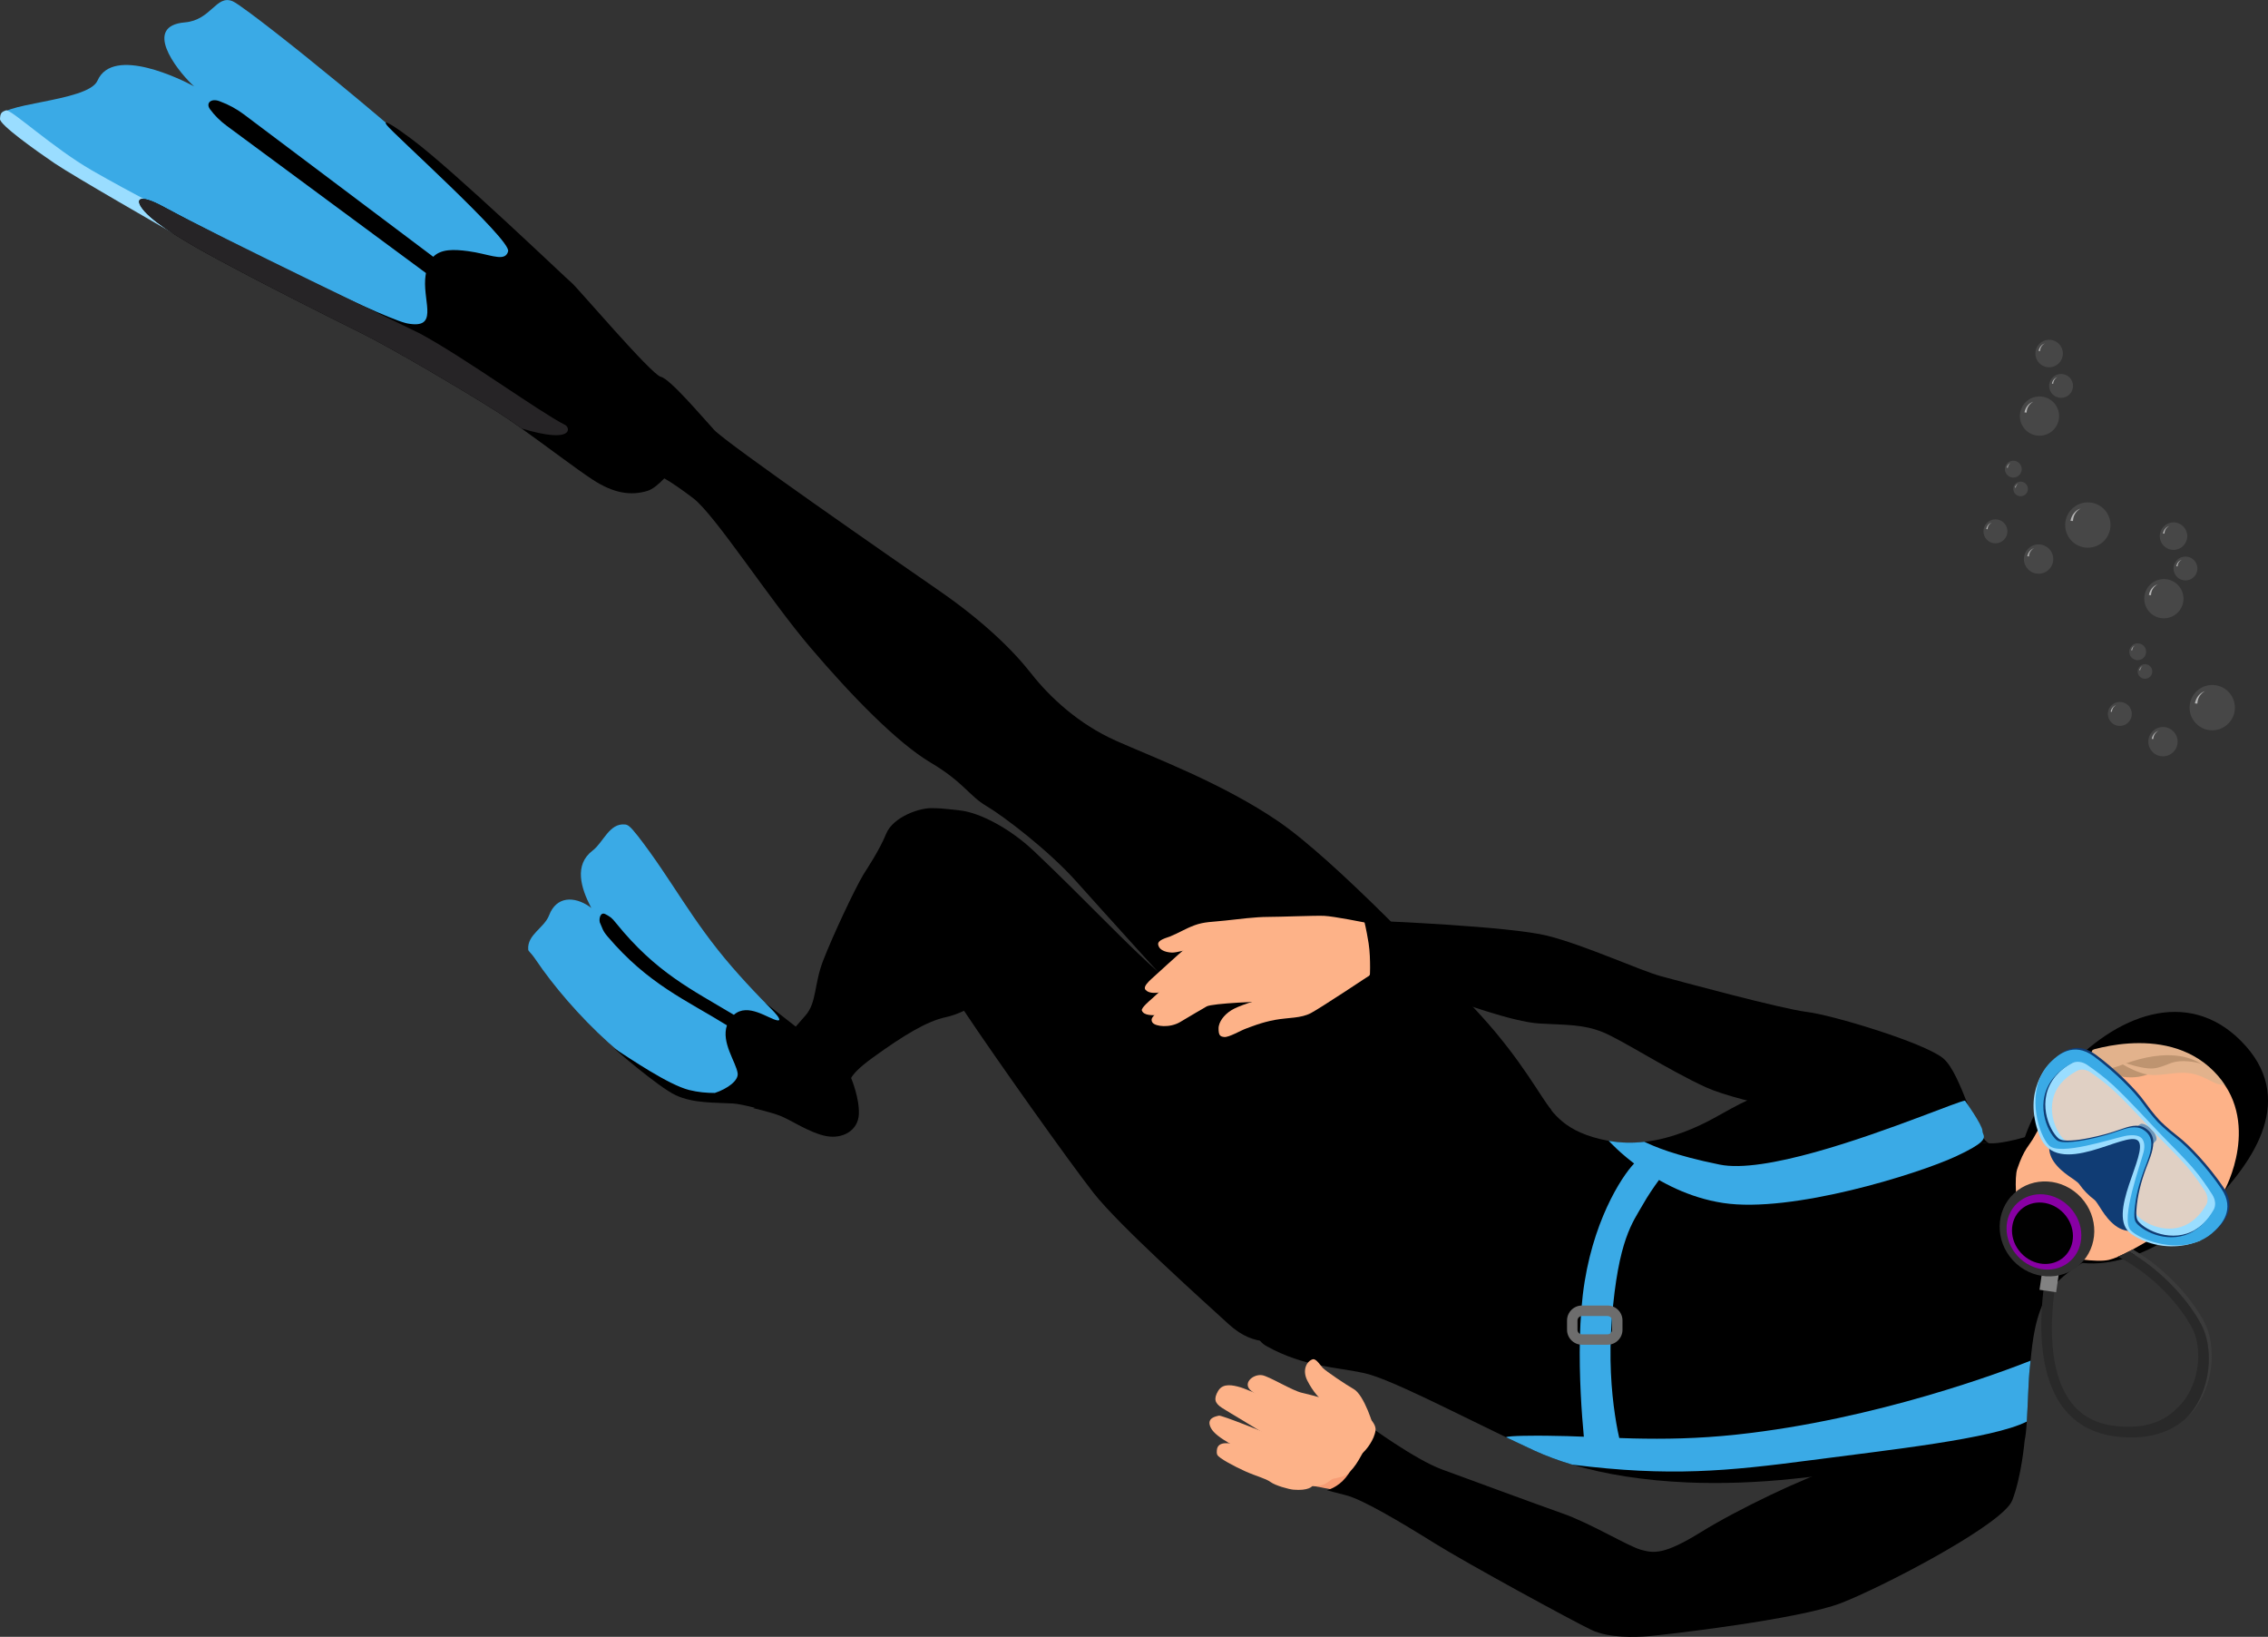 <svg xmlns="http://www.w3.org/2000/svg" xmlns:xlink="http://www.w3.org/1999/xlink" viewBox="0 0 425.38 306.92"><rect x="0" y="0" width="425.38" height="306.92" fill="#333333" stroke="none"/><defs><style>.cls-1{fill:url(#_ÂÁ_Ï_ÌÌ_È_ËÂÌÚ_93);}.cls-2,.cls-3{fill:#103c74;}.cls-4{fill:#be9470;}.cls-3{mix-blend-mode:multiply;}.cls-5{fill:#8800a4;}.cls-6{isolation:isolate;}.cls-7{opacity:.1;}.cls-7,.cls-8{fill:#fff;}.cls-9{fill:#303030;}.cls-10{fill:#262426;}.cls-11{fill:#fdb288;}.cls-12{fill:#828282;}.cls-13{fill:#3b3b3b;}.cls-14{fill:#9addff;}.cls-15{fill:#3aaae6;}.cls-16{fill:#292929;}.cls-17{fill:#f79d75;}.cls-8{opacity:.6;}.cls-18{fill:#c5eefd;opacity:.51;}.cls-19{fill:#6d6d6d;}.cls-20{fill:#e2b28c;}.cls-21{fill:url(#_ÂÁ_Ï_ÌÌ_È_ËÂÌÚ_93-2);}.cls-22{fill:#010101;}</style><linearGradient id="_&#xC2;&#xC1;_&#xCF;_&#xCC;&#xCC;_&#xC8;_&#xCB;&#xC2;&#xCC;&#xDA;_93" x1="-1734.64" y1="-442.75" x2="-1640.75" y2="-325.96" gradientTransform="translate(-1057.76 -762.39) rotate(-133.93) scale(1 -1)" gradientUnits="userSpaceOnUse"><stop offset=".21" stop-color="#bdfffa"></stop><stop offset=".24" stop-color="#adece8"></stop><stop offset=".33" stop-color="#7fb6b4"></stop><stop offset=".42" stop-color="#588887"></stop><stop offset=".52" stop-color="#386263"></stop><stop offset=".6" stop-color="#1f4547"></stop><stop offset=".69" stop-color="#0e3033"></stop><stop offset=".78" stop-color="#032427"></stop><stop offset=".86" stop-color="#002023"></stop></linearGradient><linearGradient id="_&#xC2;&#xC1;_&#xCF;_&#xCC;&#xCC;_&#xC8;_&#xCB;&#xC2;&#xCC;&#xDA;_93-2" x1="-1734.87" y1="-442.84" x2="-1699.99" y2="-399.46" xlink:href="#_&#xC2;&#xC1;_&#xCF;_&#xCC;&#xCC;_&#xC8;_&#xCB;&#xC2;&#xCC;&#xDA;_93"></linearGradient></defs><g class="cls-6"><g id="Layer_2"><g id="Mergulhador_5"><g><g><g><circle class="cls-7" cx="391.59" cy="98.45" r="4.25"></circle><path class="cls-8" d="m388.34,97.66c.18-1.05.9-2,1.93-2.32-.67.33-1.16.94-1.36,1.66-.06.23-.1.48-.11.69l-.46-.03h0Z"></path></g><g><circle class="cls-7" cx="382.35" cy="104.83" r="2.75"></circle><path class="cls-8" d="m380.24,104.31c.12-.68.59-1.3,1.25-1.51-.43.21-.75.61-.88,1.08-.04.15-.07.31-.07.45l-.3-.02h0Z"></path></g><g><circle class="cls-7" cx="382.52" cy="78.02" r="3.68"></circle><path class="cls-8" d="m379.71,77.33c.15-.91.78-1.74,1.67-2.01-.58.29-1.01.82-1.18,1.44-.06.2-.09.41-.09.6l-.4-.03h0Z"></path></g><g><circle class="cls-7" cx="384.33" cy="66.29" r="2.58"></circle><path class="cls-8" d="m382.35,65.81c.11-.64.55-1.22,1.17-1.41-.41.2-.71.57-.83,1.01-.04.14-.06.29-.07.42l-.28-.02h0Z"></path></g><g><circle class="cls-7" cx="386.57" cy="72.36" r="2.24"></circle><path class="cls-8" d="m384.85,71.94c.09-.55.48-1.06,1.02-1.22-.35.17-.61.5-.72.88-.03.12-.06.25-.06.36l-.24-.02h0Z"></path></g><g><circle class="cls-7" cx="374.26" cy="99.63" r="2.25"></circle><path class="cls-8" d="m372.54,99.21c.09-.55.48-1.06,1.02-1.23-.35.17-.62.5-.72.88-.03.12-.06.25-.06.37l-.25-.02h0Z"></path></g><g><circle class="cls-7" cx="377.61" cy="87.97" r="1.58"></circle><path class="cls-8" d="m376.4,87.68c.07-.39.34-.74.72-.86-.25.12-.43.35-.5.62-.02.08-.04.18-.04.26h-.17Z"></path></g><g><circle class="cls-7" cx="378.98" cy="91.68" r="1.37"></circle><path class="cls-8" d="m377.93,91.42c.06-.34.29-.65.62-.75-.22.11-.37.3-.44.53-.02.07-.03.15-.03.22h-.15Z"></path></g><g><circle class="cls-7" cx="414.92" cy="132.69" r="4.25"></circle><path class="cls-8" d="m411.67,131.9c.18-1.05.9-2,1.93-2.32-.67.33-1.16.94-1.36,1.66-.06.23-.1.48-.11.69l-.46-.03h0Z"></path></g><g><circle class="cls-7" cx="405.68" cy="139.07" r="2.75"></circle><path class="cls-8" d="m403.57,138.55c.12-.68.59-1.3,1.25-1.51-.43.21-.75.61-.88,1.08-.04.15-.07.31-.07.45l-.3-.02h0Z"></path></g><g><circle class="cls-7" cx="405.85" cy="112.26" r="3.68"></circle><path class="cls-8" d="m403.04,111.57c.15-.91.78-1.74,1.67-2.01-.58.29-1.01.82-1.18,1.44-.06.2-.09.41-.09.6l-.4-.03h0Z"></path></g><g><circle class="cls-7" cx="407.66" cy="100.53" r="2.58"></circle><path class="cls-8" d="m405.68,100.04c.11-.64.55-1.22,1.17-1.41-.41.2-.71.57-.83,1.01-.04.14-.06.29-.07.42l-.28-.02h0Z"></path></g><g><circle class="cls-7" cx="409.9" cy="106.6" r="2.24"></circle><path class="cls-8" d="m408.18,106.18c.09-.55.48-1.06,1.02-1.22-.35.17-.61.5-.72.88-.03.12-.06.25-.06.36l-.24-.02h0Z"></path></g><g><circle class="cls-7" cx="397.59" cy="133.87" r="2.25"></circle><path class="cls-8" d="m395.87,133.45c.09-.55.48-1.06,1.02-1.23-.35.17-.62.5-.72.88-.03.12-.06.25-.06.37l-.25-.02h0Z"></path></g><g><circle class="cls-7" cx="400.94" cy="122.21" r="1.58"></circle><path class="cls-8" d="m399.73,121.91c.07-.39.34-.74.72-.86-.25.12-.43.35-.5.62-.02.08-.04.18-.04.26h-.17Z"></path></g><g><circle class="cls-7" cx="402.31" cy="125.91" r="1.37"></circle><path class="cls-8" d="m401.26,125.66c.06-.34.29-.65.62-.75-.22.11-.37.3-.44.53-.02.07-.03.15-.03.22h-.15Z"></path></g></g><g><path d="m394.31,234.9s-7.19,2.92-10.1,7.58c-2.55,4.09-3.02,9.22-3.36,12.65-.05.48-.09.93-.14,1.34-.27,2.27-.35,6.76-.57,10.09-.09,1.51-.22,2.78-.4,3.51-.2.78-2.85,1.61-7.04,2.43-7.6,1.51-20.25,3.04-32.51,4.37-1.2.13-2.4.26-3.59.39-7.12.76-13.89.98-20.18.71-8.06-.35-15.33-1.5-21.51-3.33-2.55-.76-4.92-1.64-7.07-2.62-1.72-.79-3.52-1.64-5.36-2.52-10.43-5.01-22.07-11.06-26.7-12.05-2.62-.57-5.34-.85-8.23-1.44-3.11-.63-6.41-1.6-10.03-3.61-7-3.88-.39-27.79,11.27-38.86,11.66-11.07,35.17-10.68,38.67-8.93.72.36,1.28.88,1.83,1.5,2.08,2.38,3.8,6.22,12.45,7.82,2.27.42,4.52.44,6.67.19h0c5.3-.61,10.01-2.8,13.05-4.46,4.28-2.33,8.16-4.86,14.57-5.83,1.72-.26,3.52-.32,5.38-.21.08,0,.16,0,.25.02,4.98.35,10.41,2,16.13,4.65.83.39,1.62.77,2.38,1.13,1.46.7,2.77,1.36,4,1.96,2.84,1.38,5.14,2.41,7.33,2.82,1.08.2,2.13.25,3.2.12,4.66-.58,9.11-2.5,9.11-2.5l10.52,23.09Z"></path><g><path d="m414.7,225.85c-10.48,10.48-24.06,14.51-31.71,7.69-7.65-6.82-5.86-21.32,4.01-32.38,9.86-11.06,23.28-16.01,33.28-6.01,10.72,10.72,2.46,22.67-5.58,30.7Z"></path><path class="cls-11" d="m388.09,202.87h0c-.36.46-.69.88-.95,1.24-1.82,2.47-4.55,7.07-5.55,8.94-1,1.86-1.91,2.2-3.25,6.17-.51,1.53-.3,6.35.56,10.03,0,0,0,0,0,0,.46,1.99,1.44,3.28,2.27,3.88.63.46,1.43,1.28,2.8,1.7,3.77,1.14,9.39,1.93,11.57,1.41.25-.06.52-.14.81-.24.28-.1.57-.21.88-.34.12-.05.24-.1.36-.16.11-.05.21-.1.32-.15.35-.16.72-.34,1.09-.53.09-.05.18-.09.27-.14.25-.13.49-.26.74-.39,2.72-1.47,5.67-3.35,7.28-4.35.92-.57,2.62-1.37,4.03-2.26,2.86-1.8,5.13-3.4,6.67-5.46,2.36-3.17,6.7-8.86,5.19-12.97-1.51-4.11-7.58-12.36-11.74-14.36-3.41-1.64-11.9-1.28-14.97.24-2.62,1.3-6.24,5.13-8.37,7.76Z"></path><path class="cls-4" d="m418.64,194.8c-3.11-2.24-7.29-4.01-11.13-4.13-2.85-.08-11.43,3.43-13.76,5.06-2.34,1.63-1.1,3.7-2.09,2.95-.96-.73-3.16-1.18,1.98,1.67,2.57,1.43,5.67,2.13,8.51,1.33,1.76-.5,3.33-1.53,5.08-2.08,2.07-.65,4.25-.51,6.26.21,1.82,1.47,3.51,3.13,4.69,5.14,1.84,3.14,2.33,6.99,1.57,10.55s1.39,2.25,3.04-.65c.54-.94.92-3.8,1.29-4.81.44-5.1-1.22-12.21-5.45-15.25Z"></path><path class="cls-20" d="m408.11,197.94c-3.72-.37-7.44.68-10.93,2.02-1.59.61-4.33.59-4.33.59,3.54-1.07,6.72-2.61,10.31-3.49,2.85-.7,5.89-.58,8.68.33,1.4.46,2.77,1.14,3.77,2.22.8.86,1.74,2.5,1.29,3.7-2.25-3.01-4.89-4.99-8.79-5.37Z"></path><path class="cls-20" d="m413.36,196.82c-3.08-2.01-6.88-2.86-10.52-2.37-3.03.41-7.43,1.37-10.32,2.35l-1.49,2.85c4.49.31,5.58-.08,8.52-1.06,2.42-.81,4.95-1.25,7.5-1.32,1.99-.05,4.06.15,5.78,1.15.56.33,3.05,2.67,3.46,1.87.52-1-2.3-3.05-2.94-3.47Z"></path><path class="cls-20" d="m415.44,203.07c-2.2-1.07-3.64-1.95-6.11-1.91-2.22.03-4.54.61-6.39.35-1.01-.14-1.98-.52-2.91-.94-2.89-1.29-4.93-3.2-2.97-2.04,1.38.81,2.92,1.29,4.48,1.6,2.02.4,2.84.28,4.76-.45.73-.28,1.73-.86,4.09-.67s3.38.81,4.02,1.27c.79.57,2.1.98,2.95,2.37.66,1.08-1.18.78-1.93.42Z"></path><path d="m390.36,197.5l3.96-2.49,5.51-2.91,6.03-1.76,6.21.61,4.87,2.03,4.29,3.82,3.26,6.03.26,5.48-1.24,5.27-.97,2.12-2.45,3.88s-1.92,2.72-2.88,3.64c0,0,7.27-13.08-2.05-22.4-9.33-9.33-24.78-3.32-24.78-3.32Z"></path></g><path class="cls-15" d="m119.56,156.67c-1.42-1.82-1.84-2.02-2.33-2.07-2.95-.31-4.05,3.35-6.09,4.9-3.51,2.67-2.18,7-.33,10.58.14.28.04.07.08.15.05.1.05.02.03.05-.02.03-.03-.03-.09-.08-.07-.05-.1-.09-.25-.2-2.91-1.99-6.22-1.96-7.59,1.62-.91,2.39-4.13,3.62-3.92,6.42.03.39.38.39,1.43,1.94,6.39,9.49,19.82,23.38,30.05,25.29,12.4,2.31,11.26-.65,21.08,4.86.95.53,9.33-5.43,7.58-7.09-7.24-6.87-14.77-13.5-21.86-21.67-7.73-8.9-11.27-16.32-17.78-24.7Z"></path><polygon class="cls-17" points="245.04 278.38 252.13 279.74 255 277.16 253.1 273.33 245.04 278.38"></polygon><path d="m379.74,270.07s-.58,6.8-2.33,11.27c-.1.25-.27.53-.5.84-3.76,4.94-24.05,15.47-31.57,18.4-7.97,3.11-33.61,6.02-36.14,6.22-2.53.2-7.38.39-10.69-1.16-3.3-1.56-23.32-12.44-29.53-16.32-6.22-3.88-13.41-8.16-16.52-8.94-2.19-.55-3.07-.8-3.41-.91-.14-.04-.18-.06-.18-.06,0,0,.11-.02.31-.08.42-.13,1.21-.45,2.09-1.15.73-.58,1.5-1.43,2.17-2.65,1.85-3.4,3.21-8.26,3.21-8.26,0,0,8.74,6.41,13.79,8.26,5.05,1.84,17.39,6.41,22.64,8.26,5.25,1.84,12.24,6.12,14.67,6.8,2.43.68,4.37.97,11.27-3.3,6.9-4.28,19.53-10.3,25.26-12.05,5.73-1.75,35.46-5.15,35.46-5.15Z"></path><path class="cls-15" d="m4.95,26.25c-2.82-2.03-4.28-3.56-4.61-4.05-1.97-2.88,16.16-2.99,17.94-7.07,2.93-6.7,16.09-.02,17.9.94.14.07.21.11.21.11l.08.06c-.05-.04-.11-.09-.16-.14-.13-.12-.28-.25-.43-.4-2.88-2.82-9.07-10.83-1.22-11.5,4.98-.42,5.88-5.28,8.99-3.96.43.18,1.59.98,3.28,2.23,10.08,7.47,37.98,30.39,45.29,38.82,8.78,10.12,13.94,13.9,30.37,28.69,1.54,1.39,2.28,3.5,1.72,4.95,0,0-38.04-6.35-48.58-10.55-11.78-4.69-57.25-28.39-70.77-38.11Z"></path><path class="cls-14" d="m32.67,43.84c-1.28-.73-18.87-10.8-22.43-13.22C6.68,28.2-.04,23.42,0,22.32c.04-1.1.27-1.33,1.13-1.63s8.89,7.11,16.11,11.26c7.22,4.14,16.24,8.77,16.24,8.77l-.81,3.13Z"></path><path d="m290.94,208.09c-1.94-2.33-5.44-9.13-13.02-17.49-7.58-8.35-27.59-29.34-38.08-36.53-10.49-7.19-23.51-12.04-30.51-15.16-6.99-3.11-12.43-8.16-15.93-12.63-3.5-4.47-9.13-9.91-17.3-15.55-8.16-5.64-39.83-27.59-42.16-30.12-2.33-2.53-8.26-9.57-10.01-9.96-1.75-.39-15.74-16.84-16.68-17.59-.94-.75-21.97-20.92-29.92-26.89-2.71-2.04-5.88-4.2-4.77-2.69,1.1,1.52,23.32,21.47,22.74,23.63-.05.21-.12.38-.22.52-.9,1.34-3.54-.04-7.31-.54-2.66-.35-5.04-.42-6.51,1.06l-35.53-26.71c-1.34-1.01-2.87-1.84-4.48-2.43l-.13-.05c-1.52-.56-2.58.35-1.73,1.52.83,1.14,1.9,2.21,3.17,3.14l37.33,27.58c-.06.38-.12.78-.15,1.22-.28,4.47,2.47,9.3-3.28,8.24-.11-.02-.24-.05-.39-.09-5.72-1.51-35.21-16.26-45.36-21.78-4.88-2.66-5.59-1.4-3.56.87,2.29,2.56,8.29,6.08,13.73,9.01,10.24,5.51,19.55,10.12,26.69,13.69,6.38,3.18,19.22,10.81,24.99,14.43.69.43,1.27.8,1.73,1.11.99.65,2.21,1.5,3.54,2.45,4.49,3.2,10.28,7.59,13.28,9.56,3.89,2.55,7.13,3.11,10.34,2.13.93-.28,2.04-1.19,3.15-2.34,1.55.9,3.24,2.06,5.44,3.74,4.08,3.11,14.18,18.85,21.96,27.98,7.77,9.13,16.32,17.88,22.54,21.57,6.22,3.69,7.19,6.22,10.49,8.16,3.3,1.95,11.66,8.36,16.71,13.99,5.05,5.64,17.49,19.43,25.26,27.79,2.22,2.38,5.2,5.2,8.34,8.02,7.88,7.07,16.72,14.13,16.72,14.13,0,0,40.8-4.66,38.86-7Z"></path><path class="cls-10" d="m106.02,79.7c-4.96-2.53-18.71-12.54-27.25-17.16-.85-.46-37.9-18.21-48.05-23.74-4.88-2.66-5.59-1.4-3.56.87,2.29,2.56,8.29,6.08,13.73,9.01,10.24,5.51,19.55,10.12,26.69,13.69,7.13,3.57,22.36,12.68,26.72,15.53.99.65,2.21,1.5,3.54,2.45,9.88,2.97,9.08-.19,8.18-.65Z"></path><path class="cls-22" d="m371.09,228.7s.04,0,.04,0c0,0-.02,0-.04,0Z"></path><path class="cls-11" d="m410.04,227.69s3.95-2.69,4.79-2.16c.84.53.58,2.53-.24,3.35-.85.84-2.79,1.89-3.88,2.43-1.09.55-4.04,1.34-4.6,1.24-.74-.14-1.03-.1-1.01-1.05.02-.96,4.94-3.81,4.94-3.81Z"></path><path class="cls-11" d="m391.33,201.17s-1.25-.86-1.7-1.75c-.45-.88-2.47-.18-3.36.56-.92.76-2.14,2.6-2.79,3.63-.65,1.03-1.72,3.9-1.67,4.46.07.75,0,1.04.95,1.11.95.07,8.56-8.01,8.56-8.01Z"></path><path class="cls-2" d="m400.29,225.1c1.07-5.78,1.73-11.87,1.73-11.87,0,0-6.11.44-11.93,1.29-3.3.48-5.28-1.57-5.28-1.57-.22.45-1.16,2.63.41,4.9,1.57,2.27,4.15,3.34,4.73,4.16,0,0,.01.02.02.02.78,1.11,1.72,2.09,2.81,2.91,0,0,.02.01.02.02.79.61,1.77,3.23,3.98,4.88,2.21,1.65,4.43.8,4.88.59,0,0-1.98-2.05-1.37-5.33Z"></path><path class="cls-3" d="m401.28,210.88l-9.41,8.18c-.44.33-.59.85-.14,1.32l2.67,2.77c.45.46.93.29,1.28-.13l8.7-9.15c.3-.36-.18-1.37-.56-1.77l-.61-.64c-.38-.39-1.39-.95-1.77-.68l-.14.1Z"></path><path class="cls-18" d="m390.17,197.84c-1.52,0-6.87,1.97-7.53,7.79-.65,5.82,1.7,8.56,2.62,8.96.92.4,5.08.26,8.71-.77,3.63-1.03,7.02-2.75,8.1-1.13,1.08,1.63.14,5.61-1.49,9.18-1.63,3.57-1.38,7.17-.04,8.71,1.34,1.54,5.98,3.33,11.01,1.34,5.03-1.99,5.69-4.99,5.28-6.42-.41-1.43-3.43-6.68-6.29-8.87-2.86-2.19-8.37-8.58-10.17-10.28-1.8-1.7-8.05-8.52-10.2-8.53Z"></path><path class="cls-14" d="m414.13,229.35c.92-.91,3.43-3.44.94-7.05-2.49-3.62-5.77-7.12-7.73-8.64-1.96-1.52-3.13-2.74-3.13-2.74,0,0-1.18-1.22-2.62-3.23-1.44-2.01-4.83-5.42-8.35-8.05-3.52-2.62-6.14-.21-7.08.68-.49.46-.9.96-1.25,1.49-2.91,4.5-.65,11.05.97,12.74,1.82,1.88,11.05-1.36,13.15-1.78,1.04-.21,2.29-.21,2.86.37.43.43.66,1.23.4,2.37-.46,1.96-4.22,11.7-2.4,13.59,1.34,1.39,5.94,3.32,10.1,2.45.6-.13,1.2-.31,1.77-.57,0,0,0,0,0,0,0,0,0,0,0,0,.84-.38,1.63-.9,2.34-1.61Zm-3.62.06c-3.92,2.3-8.43,0-9.67-1.53-.43-.53-.37-1.4-.34-2.02.13-2.37,1.14-5.09,1.93-7.3.47-1.32,1.16-2.84,1.16-4.3,0-1.13-.48-1.93-1.43-2.52-1.26-.79-2.83-.28-4.08.15-1.69.58-3.41,1.03-5.17,1.37-1.09.21-2.63.8-3.76.82-.63.01-1.51.03-2.02-.42-1.59-1.38-3.9-6.54-.6-10.5.73-.87,1.73-1.69,3.07-2.39.72-.38,1.7-.25,2.55.34,1.2.84,3,2.16,4.5,3.58,2.92,2.76,5.61,5.78,8.4,8.68,1.71,1.78,3.46,3.47,5.09,5.33,1.36,1.56,2.62,3.4,3.41,4.63.56.87.65,1.86.25,2.56-.97,1.7-2.11,2.82-3.31,3.52Z"></path><g><path class="cls-14" d="m412.83,232.56s0,0,0,0c0,0,0,0,0,0-.12.05-.87.35-1.98.67-2.9.83-7.3.75-11.09-1.84-5.02-3.43,3.37-15.3,1.27-17.48-2.1-2.18-15.22,7.5-18.52-1.02-3.31-8.52,1.85-13.33,1.85-13.33l.16,2.18.7.34c-3.75,4.46-1.26,10.15.49,11.67.24.21.56.3.87.35.44.08.9.09,1.35.07,1.23-.04,2.46-.25,3.67-.5,2.37-.48,4.73-1.03,7.11-1.43.99-.17,2.12-.14,3.01.39.77.46,1.19,1.36,1.38,2.2.21.91-.03,1.66-.31,2.53-.63,1.93-1.23,3.87-1.72,5.84-.41,1.66-1.06,3.79-.62,5.52.05.21.13.43.27.61,1.35,1.68,6.34,4.15,10.74,1.54l1.4,1.7Z"></path><path class="cls-2" d="m415.83,230.43c1.04-1.03,3.88-3.88,1.16-7.85-2.71-3.98-6.3-7.82-8.46-9.47-2.15-1.65-3.44-2.99-3.44-2.99,0,0-1.29-1.34-2.86-3.55-1.57-2.21-5.28-5.94-9.15-8.8-3.87-2.86-6.83-.13-7.89.87-.56.52-1.02,1.08-1.41,1.68-3.31,5.06-.91,12.3.87,14.14,1.99,2.06,11.84-1.24,14.19-1.73,1.16-.25,2.56-.27,3.18.36.47.47.71,1.36.4,2.62-.54,2.19-4.41,12.62-2.42,14.68,1.46,1.52,6.56,3.6,11.2,2.55.67-.15,1.34-.37,1.98-.67,0,0,0,0,0,0,0,0,0,0,0,0,.94-.43,1.83-1.03,2.63-1.83Zm-4.03.13c-4.4,2.62-9.39.14-10.74-1.54-.47-.58-.39-1.55-.35-2.24.18-2.63.88-5.22,1.79-7.69.55-1.47,1.34-3.18,1.37-4.8.02-1.25-.5-2.14-1.55-2.78-1.39-.85-3.14-.26-4.54.24-1.89.68-3.81,1.2-5.78,1.6-1.22.25-2.47.47-3.71.51-.7.02-1.68.06-2.24-.43-1.74-1.51-4.23-7.2-.49-11.67.83-.98,1.95-1.91,3.46-2.71.81-.43,1.9-.3,2.84.34,1.32.91,3.3,2.35,4.95,3.9,3.21,3.02,6.15,6.33,9.21,9.5,1.88,1.95,3.79,3.8,5.58,5.84,1.49,1.71,2.86,3.74,3.71,5.09.61.96.69,2.06.23,2.85-1.11,1.91-2.4,3.17-3.74,3.97Z"></path></g><path class="cls-15" d="m415.46,230.73c1.04-1.03,3.88-3.88,1.16-7.85-2.71-3.98-6.3-7.82-8.46-9.47-2.15-1.65-3.44-2.99-3.44-2.99,0,0-1.29-1.34-2.86-3.55-1.57-2.21-5.28-5.94-9.15-8.8-3.87-2.86-6.83-.13-7.89.87-.56.52-1.02,1.08-1.41,1.68-3.31,5.06-.91,12.3.87,14.14,1.99,2.06,11.84-1.24,14.19-1.73,1.16-.25,2.56-.27,3.18.36.47.47.71,1.36.4,2.62-.54,2.19-4.41,12.62-2.42,14.68,1.46,1.52,6.56,3.6,11.2,2.55.67-.15,1.34-.37,1.98-.67,0,0,0,0,0,0,0,0,0,0,0,0,.94-.43,1.83-1.03,2.63-1.83Zm-4.03.13c-4.4,2.62-9.39.14-10.74-1.54-.47-.58-.39-1.55-.35-2.24.18-2.63.88-5.22,1.79-7.69.55-1.47,1.34-3.18,1.37-4.8.02-1.25-.5-2.14-1.55-2.78-1.39-.85-3.14-.26-4.54.24-1.89.68-3.81,1.2-5.78,1.6-1.22.25-2.47.47-3.71.51-.7.02-1.68.06-2.24-.43-1.74-1.51-4.23-7.2-.49-11.67.83-.98,1.95-1.91,3.46-2.71.81-.43,1.9-.3,2.84.34,1.32.91,3.3,2.35,4.95,3.9,3.21,3.02,6.15,6.33,9.21,9.5,1.88,1.95,3.79,3.8,5.58,5.84,1.49,1.71,2.86,3.74,3.71,5.09.61.96.69,2.06.23,2.85-1.11,1.91-2.4,3.17-3.74,3.97Z"></path><g><path class="cls-13" d="m399.27,234.67c.75.43,1.51.9,2.26,1.42,4.73,3.22,8.98,7.84,11.38,12.36,2.03,3.83,2.04,10.78-1.47,15.79-.43.62-.91,1.19-1.42,1.71.72-.66,1.38-1.4,1.96-2.23,3.51-5.01,3.5-11.96,1.47-15.79-2.4-4.52-6.65-9.13-11.38-12.36-.68-.47-1.37-.9-2.05-1.3-.25.14-.5.27-.74.39Z"></path><path class="cls-16" d="m384.28,235.89c-.32,1.41-1.07,5.1-1.33,9.56-.2,3.32-.08,6.37.35,9.08.54,3.46,1.6,6.38,3.13,8.67.48.72,1.02,1.38,1.59,1.98,2.17,2.25,4.99,3.64,8.42,4.12,3.62.51,6.84.22,9.57-.87,1.5-.6,2.84-1.43,4-2.49.51-.52.99-1.1,1.42-1.71,3.51-5.01,3.5-11.96,1.47-15.79-2.4-4.51-6.65-9.13-11.38-12.36-.75-.51-1.51-.99-2.26-1.42-.72.37-1.41.71-2.05.97,1.13.57,2.28,1.24,3.42,2.02,4.4,3,8.35,7.28,10.57,11.46,1.64,3.09,1.61,8.99-1.31,13.15-.48.69-1.03,1.3-1.63,1.85-2.74,2.83-6.85,3.94-12,3.21-3.65-.52-6.36-2.16-8.27-5.01-5.9-8.8-1.69-25.72-1.65-25.9l-2.07-.52Z"></path></g><rect class="cls-12" x="382.12" y="238.24" width="4.53" height="3.15" transform="translate(91.92 585.83) rotate(-81.75)"></rect><path class="cls-9" d="m377.75,223.77c-3.52,3.26-3.61,8.89-.2,12.57,3.41,3.68,9.03,4.02,12.55.76,3.52-3.26,3.61-8.89.2-12.57-3.41-3.68-9.03-4.02-12.55-.76Z"></path><ellipse class="cls-5" cx="383.35" cy="230.99" rx="6.7" ry="7.36" transform="translate(-54.83 322.13) rotate(-42.82)"></ellipse><path class="cls-22" d="m379,226.84c-2.21,2.05-2.18,5.69.07,8.12,2.25,2.43,5.88,2.74,8.09.69,2.21-2.05,2.18-5.69-.07-8.12-2.25-2.43-5.88-2.74-8.09-.69Z"></path><path class="cls-1" d="m383.93,187.07c.02-.07.03-.15.05-.22-.02.07-.04.15-.05.22Z"></path><path class="cls-21" d="m383.93,187.09s0-.02,0-.02c0,0,0,.02,0,.02Z"></path><path class="cls-11" d="m251.94,265.46c-.38-.51-2.35-2.14-3.33-2.52-.98-.38-2.39-2.05-3.41-4.06-1.02-2.01-.1-3.63.98-3.99.09-.03.19-.03.28-.01h0c.57.14,1.16,1.1,1.63,1.61.55.6,4.55,3.28,5.8,3.97,1.96,1.09,3.85,7.01,3.89,7.99,0,0-2.32-1.95-3.98-2.35-.95-.22-1.74-.46-1.88-.65Z"></path><path class="cls-11" d="m228.31,272.8c-.13-.31-.1-.62-.08-.86h0c.13-1.93,2.79-1.23,3.54-1.1.74.13,10.11,3.17,10.11,3.17,0,0,1.05.86,2.13,1.8,1.17,1.02,2.37,2.14,2.34,2.43-.05.55-1.03,1.32-3.76,1.09-.82-.07-3.36-.75-4.28-1.43-.92-.68-2.69-1.09-4.74-2.01-2.05-.92-4.99-2.48-5.25-3.09Z"></path><path class="cls-11" d="m227.13,267.79c-.15-.28-.23-.52-.27-.73-.22-1.3,1.36-1.5,1.75-1.61.46-.14,9.04,3.33,9.04,3.33,0,0,5.39,2.67,9.48,4.87,2.64,1.43,4.74,2.66,4.5,2.86-.61.5-1.46.53-2.31,1.21-.85.67-1.91,1.14-3.48.87-.87-.15-1.84-.88-3.22-1.42-1.38-.54-2.74-1.19-4.33-2-1.19-.61-2.28-1.09-4.05-2.39-1.77-1.3-6.06-3.03-7.11-4.99Z"></path><path class="cls-11" d="m227.99,262.61c-.11-.48.04-1.05.47-1.78.03-.06.07-.12.11-.17.9-1.29,2.58-.96,4.08-.53,1.95.55,19.08,8.21,20.8,8.77.16.05.31.12.46.19,1.42.75,2.1,2.62,1.71,3.3-.43.75-1.08,1.99-1.81,2.87-1.53,1.84-2.02,1.54-3.26,1.93-1.23.39-1.62-1.62-3.1-2.39-1.41-.74-3.24-1.55-5.03-2.51-1.78-.96-3.01-1.86-4.32-2.82-1.31-.96-7.53-4.59-8.89-5.47-.7-.45-1.1-.88-1.22-1.38Z"></path><path class="cls-11" d="m255.62,272.39c.67-.55,2.15-2.45,2.37-4.18s-2.73-3.86-4.74-4.51c-2.01-.65-7.2-2.13-9.04-2.53-1.84-.4-6.23-3.14-7.52-3.31-1.72-.24-3.83,1.61-1.91,3.02,1.92,1.41,5.67,3.99,7.58,4.8,2.12.91,5.68,2.32,6.4,2.57,1.08.38,3.34,1.33,3.79,2.02.45.68,2.45,2.63,3.06,2.13Z"></path><path class="cls-15" d="m306.96,217.72c-2.04,1.75-7.67,9.82-9.74,22.54-2.18,13.38.15,32,.15,32h6.98s-3.2-10.33-2.04-24.87c1.2-15.05,3.93-18.18,5.82-21.52,1.89-3.35,4.51-6.54,4.51-6.54l-5.67-1.6Z"></path><path class="cls-15" d="m380.85,255.13c-.05.48-.09.93-.14,1.34-.27,2.27-.35,6.76-.57,10.09-6.45,3.25-25.91,5.32-40.39,7.23-15.7,2.06-26.51,3.15-44.85.85-2.55-.76-4.92-1.64-7.07-2.62-1.72-.79-3.52-1.64-5.36-2.52.51-.33,5.6-.3,7.47-.29,10.62.07,21.09,1.37,35.85-.22,26.15-2.81,50.25-11.93,55.05-13.85Z"></path><path d="m251.16,214.79c0-1.75-27.64-27.2-33.47-32.16-5.83-4.95-13.79-13.6-23.8-23.07-4.45-4.21-10.06-7.14-13.7-7.58-3.65-.44-4.52-.44-5.25-.44-2.33-.14-7.43,1.6-8.74,4.81-1.31,3.21-3.79,6.85-4.23,7.58-1.75,2.92-5.83,11.66-7.58,16.18-1.75,4.52-1.17,7.87-3.35,10.34-.67.76-1.26,1.44-1.79,2.05l-5.79-4.52s3.89,3.61,2.33,3.35c-1.65-.28-5.52-3.39-8.15-1.04-7.92-4.75-14.58-7.9-22.09-17.19-.85-1.06-1.05-1.16-1.98-1.67-.93-.51-1.24.75-1.09,1.44,0,.01,0,.05.01.07.54,1.18.5,1.53,1.46,2.66,7.63,8.98,14.76,11.92,22.39,16.66-1.1,3.23,1.68,6.84,2.01,8.97.21,1.39-1.92,2.93-4.28,3.71-1.54,0-3.12-.13-4.81-.55-3.89-.97-11.27-6.02-13.99-7.77-.52-.33,8.16,7.19,11.46,8.74,3.3,1.55,7.38,1.36,10.69,1.55.97.06,2.49.38,4.16.81-.11.03-.22.05-.32.06,0,0,3.21.73,5.1,1.46s5.54,3.21,8.6,3.79c3.06.58,5.97-1.02,6.12-4.08.14-2.94-1.33-6.54-1.45-6.82.47-.8,1.43-1.91,4.07-3.82,5.83-4.22,10.2-6.85,13.7-7.58,1.08-.23,2.27-.66,3.41-1.2,5.64,8.49,19.75,28.36,24.28,34.14,4.81,6.12,20.26,19.97,25.36,24.63,5.1,4.66,9.28,3.01,12.48,2.72.06,0-.65-1.33-.58-1.36,3.39-1.6,8.79-33.16,8.79-34.88Z"></path><path class="cls-19" d="m301.51,252.15h-4.8c-1.54,0-2.8-1.26-2.8-2.8v-1.75c0-1.54,1.26-2.8,2.8-2.8h4.8c1.54,0,2.8,1.26,2.8,2.8v1.75c0,1.54-1.26,2.8-2.8,2.8Zm-4.8-5.38c-.46,0-.84.38-.84.84v1.75c0,.46.38.84.84.84h4.8c.46,0,.84-.38.84-.84v-1.75c0-.46-.38-.84-.84-.84h-4.8Z"></path><path class="cls-11" d="m259.54,178.96l-2.8,4.03-27.07-6.62-.57-.14s-7.78,2.46-9.28,2.39c-1.13-.05-1.95-.38-2.35-.91-.13-.18-.21-.37-.25-.59-.14-.88,1.67-1.29,2.18-1.5,1.84-.75,2.8-1.43,4.64-2.12,1.84-.68,3.34-.61,5.8-.89,2.46-.27,5.67-.68,7.99-.68s8.74-.27,10.51-.2c1.77.07,7.85,1.29,7.85,1.29l3.34,5.94Z"></path><path class="cls-11" d="m238.93,177.19s-8.79,3.83-15.06,6.45c-3.17,1.33-5.69,2.35-6.11,2.42-1.23.2-2.35.2-2.93-.48-.07-.09-.11-.18-.11-.29-.03-.48.6-1.15,1.27-1.76.82-.75,5.32-4.85,6.07-5.46.75-.61.96-.61,3.07-1.37,2.12-.75,4.71-1.57,6.62-2.05,1.91-.48,3.82-.41,5.32-.27l1.84,2.8Z"></path><path class="cls-11" d="m247.33,180.53s-4.65-.11-8.05,1.57c-7.27,3.57-21.01,8.26-21.84,8.26-1.23,0-2.9.14-3.28-.89-.17-.47,1.64-1.98,1.64-1.98,1.02-.96,3-2.73,4.3-3.83,1.3-1.09,2.12-1.7,2.87-2.05.75-.34,6.38-2.87,8.4-3.48,3.41-1.02,4.64-1.77,5.67-1.98l10.31,4.37Z"></path><path class="cls-11" d="m259.14,178.62l-1.44,2.64-.95,1.73s-5.73,2.11-7.44,2.87c-1.7.75-6.48,1.77-9.62,1.84-3.14.07-12.29.41-13.38,1.02-1.09.61-3.01,1.77-4.98,2.93-1.92,1.13-4.56.84-5.14.13-.02-.02-.04-.04-.05-.06-.48-.75.27-1.3,1.02-1.91.75-.61,6.35-5.12,7.1-5.32.75-.2,7.3-2.01,9.49-2.46,5.05-1.02,7.03-2.73,7.58-3l17.81-.41Z"></path><path class="cls-11" d="m256.74,182.99c-.27.18-8.96,5.95-10.85,6.96-1.91,1.02-4.17.82-6.76,1.29-2.59.48-4.51,1.3-5.46,1.64-.96.34-3.14,1.64-4.03,1.57-.88-.07-1.09-.41-1.09-1.64,0-.16.02-.32.06-.48h0c.25-1.14,1.33-2.43,2.88-3.2,1.78-.89,5.67-2.05,6.96-2.19l14.88-3.22,3.4-.73Z"></path><path d="m373.43,214.5l-26.38-4.22s-5.45-.87-11.67-2.16c-5.72-1.18-12.08-2.72-15.44-4.25-7-3.2-15.74-8.89-19.38-10.35-3.64-1.46-6.7-1.31-11.8-1.6-5.1-.29-15.3-4.08-19.97-5.68-4.66-1.6-11.87-2.84-11.87-2.84,0,0,.05-.82.05-1.97,0-1.31-.04-3.04-.27-4.52-.44-2.77-.87-4.37-.87-4.37,0,0,1.31.15,2.19.15s25.21,1.02,32.2,2.77c7,1.75,17.49,6.56,21.28,7.58,3.79,1.02,22.59,6.12,27.4,6.71,4.81.58,21.86,5.73,25.5,8.65,3.64,2.91,6.12,15.69,9.04,16.13Z"></path><path class="cls-15" d="m371.49,214.19c-.68.61-2.04,1.44-4.68,2.66-7.07,3.27-30.76,10.69-43.63,8.72-12.87-1.96-21.45-11.66-21.45-11.66,2.27.42,4.52.44,6.67.19h0c1.8.82,5.37,2.49,14.12,4.27,8.32,1.7,26.76-4.88,37.64-8.96,4.53-1.7,7.75-2.97,8.39-3.03,0,0,3.27,4.58,3.27,5.67,0,.68.8,1.11-.33,2.14Z"></path></g></g></g></g></g></svg>